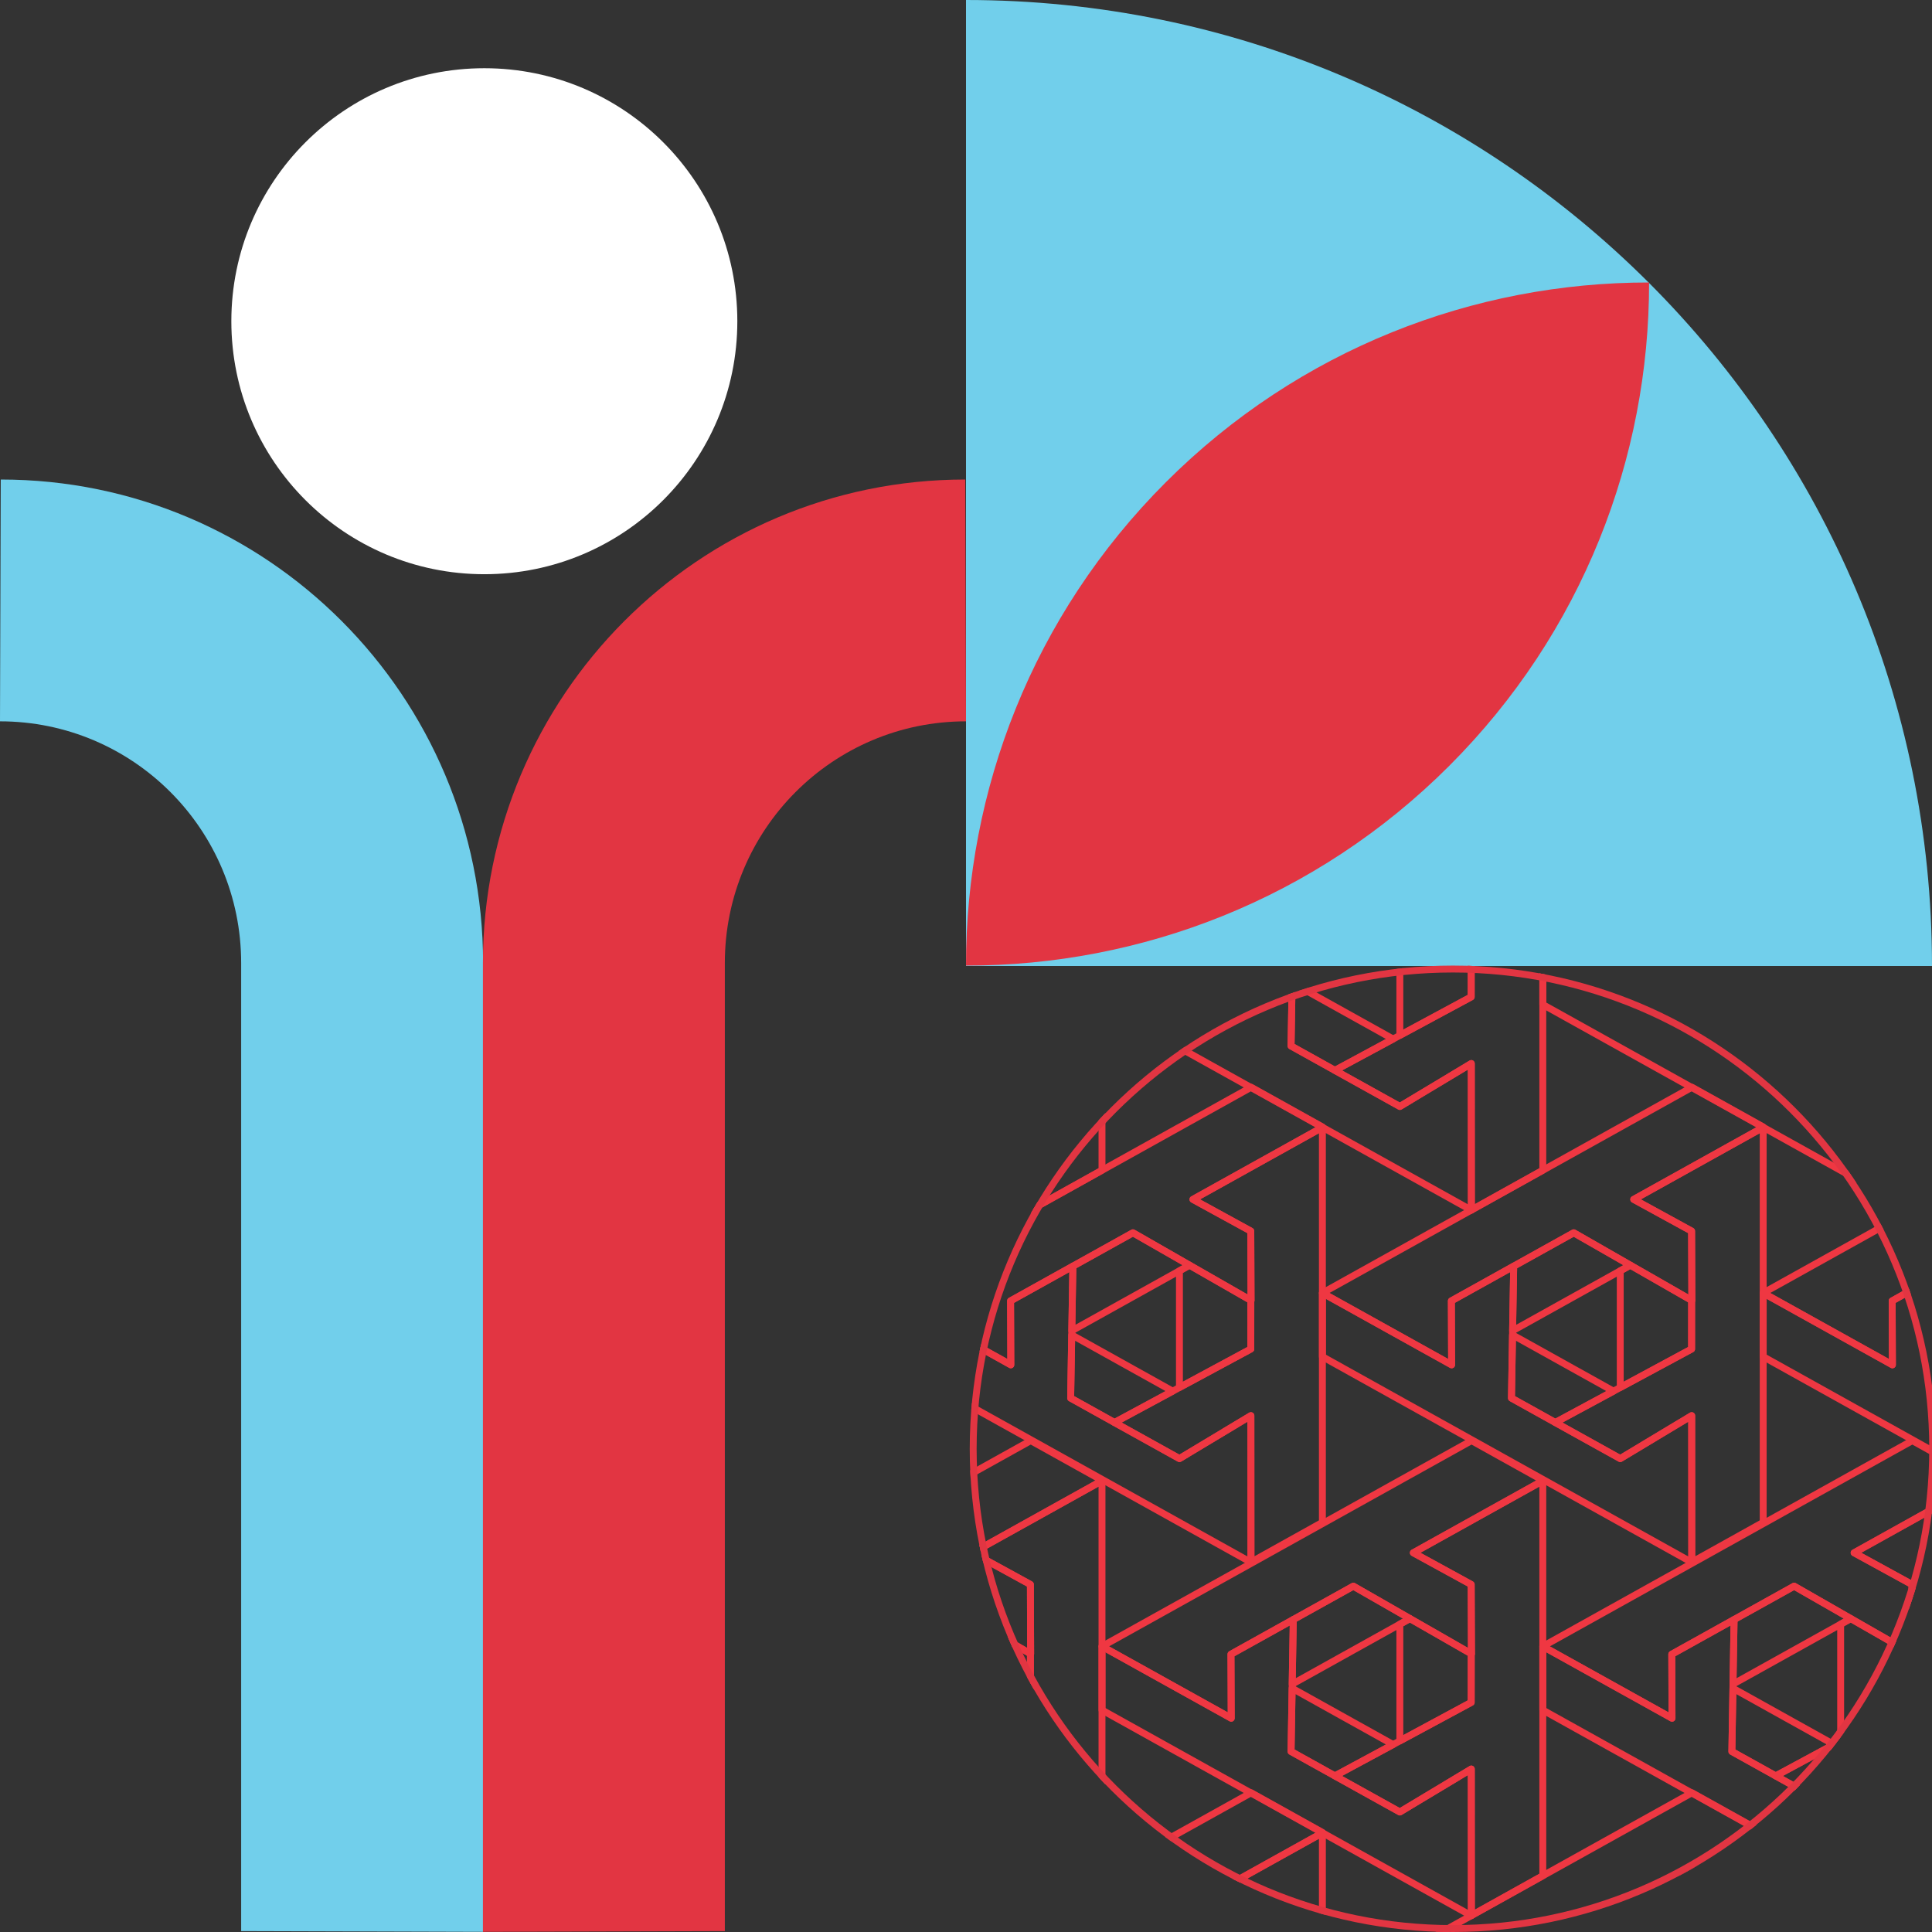 <?xml version="1.0" encoding="UTF-8" standalone="no"?>
<!DOCTYPE svg PUBLIC "-//W3C//DTD SVG 1.1//EN" "http://www.w3.org/Graphics/SVG/1.1/DTD/svg11.dtd">
<svg width="100%" height="100%" viewBox="0 0 280 280" version="1.1" xmlns="http://www.w3.org/2000/svg" xmlns:xlink="http://www.w3.org/1999/xlink" xml:space="preserve" xmlns:serif="http://www.serif.com/" style="fill-rule:evenodd;clip-rule:evenodd;stroke-linejoin:round;stroke-miterlimit:2;">
    <rect x="0" y="0" width="280" height="280" fill="#333333" stroke="none"/>
    <rect id="wellness-tourism" x="0" y="0" width="280" height="280" style="fill:none;"/>
    <clipPath id="_clip1">
        <rect x="0" y="0" width="280" height="280"/>
    </clipPath>
    <g clip-path="url(#_clip1)">
        <path d="M280,140L140,140L140,0C217.32,0 280,62.68 280,140Z" style="fill:rgb(113,207,235);"/>
        <path d="M70.012,279.975L34.952,279.87L34.952,139.584C34.952,120.23 19.303,104.541 0,104.541L0.109,69.496C38.715,69.496 70.012,100.874 70.012,139.581L70.012,279.975Z" style="fill:rgb(113,207,235);"/>
        <path d="M69.988,279.975L105.048,279.87L105.048,139.584C105.048,120.23 120.697,104.541 140,104.541L139.891,69.496C101.285,69.496 69.988,100.874 69.988,139.581L69.988,279.975Z" style="fill:rgb(226,53,66);"/>
        <circle cx="210.571" cy="209.97" r="70.03" style="fill:none;"/>
        <clipPath id="_clip2">
            <circle cx="210.571" cy="209.97" r="70.03"/>
        </clipPath>
        <g clip-path="url(#_clip2)">
            <g>
                <path d="M300.657,71.715L319.42,61.274L319.408,61.202L309.092,55.461L255.536,85.277L274.265,95.691L274.228,86.42L283.259,81.393L283.259,81.395L291.962,76.553L309.08,86.361L309.043,76.307L300.657,71.715ZM297.723,99.503L283.091,91.356L282.938,100.514L289.293,104.048L297.723,99.503Z" style="fill:none;stroke:rgb(239,55,66);stroke-width:1px;"/>
                <path d="M274.265,95.691L255.537,85.277L255.537,94.509L309.068,124.313L309.057,103.056L298.702,109.28L289.289,104.05L289.293,104.048L282.938,100.514L283.259,81.393L274.228,86.42L274.265,95.691ZM300.169,81.255L298.702,82.073L298.702,98.975L309.043,93.401L309.048,86.343L300.169,81.255Z" style="fill:none;stroke:rgb(239,55,66);stroke-width:1px;"/>
                <path d="M268.714,20.682L287.478,10.241L287.466,10.17L277.15,4.428L223.594,34.244L242.322,44.659L242.286,35.388L251.317,30.361L251.317,30.363L260.02,25.52L277.138,35.328L277.101,25.275L268.714,20.682ZM265.781,48.471L251.149,40.323L250.996,49.481L257.351,53.015L265.781,48.471Z" style="fill:none;stroke:rgb(239,55,66);stroke-width:1px;"/>
                <path d="M277.115,52.024L277.126,73.255L287.478,67.491L287.478,10.241L268.715,20.682L277.101,25.275L277.138,35.328L277.106,35.31L277.101,42.368L257.346,53.018L266.76,58.247L277.115,52.024ZM251.159,39.717L268.22,30.219L260.02,25.52L251.317,30.363L251.159,39.717ZM277.101,73.267L277.101,73.269L277.102,73.268L277.101,73.267Z" style="fill:none;stroke:rgb(239,55,66);stroke-width:1px;"/>
                <path d="M242.322,44.658L223.595,34.245L223.595,43.477L277.126,73.281L277.115,52.024L266.76,58.248L257.346,53.018L257.351,53.015L250.996,49.481L251.317,30.361L242.286,35.388L242.322,44.658ZM268.227,30.223L266.76,31.04L266.76,47.943L277.101,42.368L277.106,35.31L268.227,30.223Z" style="fill:none;stroke:rgb(239,55,66);stroke-width:1px;"/>
                <path d="M236.772,71.715L255.536,61.274L255.524,61.202L245.208,55.461L191.652,85.277L210.38,95.691L210.344,86.42L219.375,81.393L219.375,81.395L228.078,76.553L245.196,86.361L245.159,76.307L236.772,71.715ZM233.839,99.503L219.207,91.356L219.053,100.514L225.409,104.048L233.839,99.503Z" style="fill:none;stroke:rgb(239,55,66);stroke-width:1px;"/>
                <path d="M245.173,103.056L245.184,124.287L255.536,118.524L255.536,61.274L236.773,71.715L245.159,76.307L245.196,86.361L245.164,86.343L245.159,93.401L225.404,104.05L234.818,109.28L245.173,103.056ZM219.217,90.75L236.278,81.251L228.078,76.553L219.375,81.395L219.217,90.75ZM245.159,124.299L245.159,124.301L245.16,124.3L245.159,124.299Z" style="fill:none;stroke:rgb(239,55,66);stroke-width:1px;"/>
                <path d="M210.38,95.691L191.653,85.277L191.653,94.509L245.184,124.313L245.173,103.056L234.818,109.28L225.404,104.05L225.409,104.048L219.053,100.514L219.375,81.393L210.344,86.42L210.38,95.691ZM236.285,81.255L234.818,82.073L234.818,98.975L245.159,93.401L245.164,86.343L236.285,81.255Z" style="fill:none;stroke:rgb(239,55,66);stroke-width:1px;"/>
                <path d="M204.83,20.682L223.594,10.241L223.582,10.17L213.266,4.428L159.71,34.244L178.438,44.659L178.402,35.388L187.433,30.361L187.433,30.363L196.136,25.52L213.254,35.328L213.217,25.275L204.83,20.682ZM201.897,48.471L187.265,40.323L187.111,49.481L193.467,53.015L201.897,48.471Z" style="fill:none;stroke:rgb(239,55,66);stroke-width:1px;"/>
                <path d="M213.231,52.024L213.242,73.255L223.594,67.491L223.594,10.241L204.831,20.682L213.217,25.275L213.254,35.328L213.222,35.31L213.217,42.368L193.462,53.018L202.876,58.247L213.231,52.024ZM187.275,39.717L204.336,30.219L196.136,25.52L187.433,30.363L187.275,39.717ZM213.216,73.267L213.216,73.269L213.218,73.268L213.216,73.267Z" style="fill:none;stroke:rgb(239,55,66);stroke-width:1px;"/>
                <path d="M178.438,44.658L159.711,34.245L159.711,43.477L213.242,73.281L213.231,52.024L202.876,58.248L193.462,53.018L193.467,53.015L187.111,49.481L187.433,30.361L178.402,35.388L178.438,44.658ZM204.343,30.223L202.876,31.04L202.876,47.943L213.217,42.368L213.222,35.31L204.343,30.223Z" style="fill:none;stroke:rgb(239,55,66);stroke-width:1px;"/>
                <path d="M172.888,71.715L191.652,61.274L191.64,61.202L181.324,55.461L127.768,85.277L146.496,95.691L146.46,86.42L155.491,81.393L155.49,81.395L164.194,76.553L181.312,86.361L181.275,76.307L172.888,71.715ZM169.955,99.503L155.323,91.356L155.169,100.514L161.525,104.048L169.955,99.503Z" style="fill:none;stroke:rgb(239,55,66);stroke-width:1px;"/>
                <path d="M181.289,103.056L181.3,124.287L191.652,118.524L191.652,61.274L172.888,71.715L181.275,76.307L181.312,86.361L181.28,86.343L181.275,93.401L161.52,104.05L170.934,109.28L181.289,103.056ZM155.333,90.75L172.394,81.251L164.194,76.553L155.49,81.395L155.333,90.75ZM181.274,124.299L181.274,124.301L181.276,124.3L181.274,124.299Z" style="fill:none;stroke:rgb(239,55,66);stroke-width:1px;"/>
                <path d="M146.496,95.691L127.769,85.277L127.769,94.509L181.3,124.313L181.289,103.056L170.934,109.28L161.52,104.05L161.525,104.048L155.169,100.514L155.491,81.393L146.46,86.42L146.496,95.691ZM172.401,81.255L170.934,82.073L170.934,98.975L181.275,93.401L181.28,86.343L172.401,81.255Z" style="fill:none;stroke:rgb(239,55,66);stroke-width:1px;"/>
                <path d="M140.946,20.682L159.71,10.241L159.698,10.17L149.382,4.428L95.826,34.244L114.554,44.659L114.518,35.388L123.549,30.361L123.548,30.363L132.252,25.52L149.37,35.328L149.333,25.275L140.946,20.682ZM138.013,48.471L123.381,40.323L123.227,49.481L129.583,53.015L138.013,48.471Z" style="fill:none;stroke:rgb(239,55,66);stroke-width:1px;"/>
                <path d="M149.347,52.024L149.358,73.255L159.71,67.491L159.71,10.241L140.946,20.682L149.333,25.275L149.37,35.328L149.338,35.31L149.333,42.368L129.578,53.018L138.992,58.247L149.347,52.024ZM123.391,39.717L140.452,30.219L132.252,25.52L123.548,30.363L123.391,39.717ZM149.332,73.267L149.332,73.269L149.334,73.268L149.332,73.267Z" style="fill:none;stroke:rgb(239,55,66);stroke-width:1px;"/>
                <path d="M114.554,44.658L95.827,34.245L95.827,43.477L149.358,73.281L149.347,52.024L138.992,58.248L129.578,53.018L129.583,53.015L123.227,49.481L123.549,30.361L114.517,35.388L114.554,44.658ZM140.459,30.223L138.992,31.04L138.992,47.943L149.333,42.368L149.338,35.31L140.459,30.223Z" style="fill:none;stroke:rgb(239,55,66);stroke-width:1px;"/>
                <path d="M109.004,71.715L127.768,61.274L127.756,61.202L117.44,55.461L63.884,85.277L82.612,95.691L82.576,86.42L91.606,81.393L91.606,81.395L100.31,76.553L117.428,86.361L117.391,76.307L109.004,71.715ZM106.071,99.503L91.439,91.356L91.285,100.514L97.641,104.048L106.071,99.503Z" style="fill:none;stroke:rgb(239,55,66);stroke-width:1px;"/>
                <path d="M117.405,103.056L117.416,124.287L127.768,118.524L127.768,61.274L109.004,71.715L117.391,76.307L117.428,86.361L117.396,86.343L117.391,93.401L97.636,104.05L107.05,109.28L117.405,103.056ZM91.449,90.75L108.51,81.251L100.31,76.553L91.606,81.395L91.449,90.75ZM117.39,124.299L117.39,124.301L117.392,124.3L117.39,124.299Z" style="fill:none;stroke:rgb(239,55,66);stroke-width:1px;"/>
                <path d="M82.612,95.691L63.885,85.277L63.885,94.509L117.416,124.313L117.405,103.056L107.05,109.28L97.636,104.05L97.641,104.048L91.285,100.514L91.606,81.393L82.575,86.42L82.612,95.691ZM108.517,81.255L107.05,82.073L107.05,98.975L117.391,93.401L117.396,86.343L108.517,81.255Z" style="fill:none;stroke:rgb(239,55,66);stroke-width:1px;"/>
                <path d="M77.062,20.682L95.826,10.241L95.814,10.17L85.498,4.428L31.942,34.244L50.67,44.659L50.634,35.388L59.664,30.361L59.664,30.363L68.368,25.52L85.486,35.328L85.449,25.275L77.062,20.682ZM74.129,48.471L59.497,40.323L59.343,49.481L65.699,53.015L74.129,48.471Z" style="fill:none;stroke:rgb(239,55,66);stroke-width:1px;"/>
                <path d="M85.463,52.024L85.474,73.255L95.826,67.491L95.826,10.241L77.062,20.682L85.449,25.275L85.486,35.328L85.454,35.31L85.449,42.368L65.694,53.018L75.108,58.247L85.463,52.024ZM59.507,39.717L76.568,30.219L68.368,25.52L59.664,30.363L59.507,39.717ZM85.448,73.267L85.448,73.269L85.45,73.268L85.448,73.267Z" style="fill:none;stroke:rgb(239,55,66);stroke-width:1px;"/>
                <path d="M50.67,44.658L31.943,34.245L31.943,43.477L85.474,73.281L85.463,52.024L75.108,58.248L65.694,53.018L65.699,53.015L59.343,49.481L59.664,30.361L50.633,35.388L50.67,44.658ZM76.575,30.223L75.108,31.04L75.108,47.943L85.449,42.368L85.454,35.31L76.575,30.223Z" style="fill:none;stroke:rgb(239,55,66);stroke-width:1px;"/>
                <path d="M45.12,71.715L63.884,61.274L63.872,61.202L53.556,55.461L0,85.277L18.728,95.691L18.692,86.42L27.722,81.393L27.722,81.395L36.426,76.553L53.544,86.361L53.507,76.307L45.12,71.715ZM42.187,99.503L27.555,91.356L27.401,100.514L33.757,104.048L42.187,99.503Z" style="fill:none;stroke:rgb(239,55,66);stroke-width:1px;"/>
                <path d="M53.521,103.056L53.532,124.287L63.884,118.524L63.884,61.274L45.12,71.715L53.507,76.307L53.544,86.361L53.512,86.343L53.507,93.401L33.752,104.05L43.166,109.28L53.521,103.056ZM27.565,90.75L44.626,81.251L36.426,76.553L27.722,81.395L27.565,90.75ZM53.506,124.299L53.506,124.301L53.508,124.3L53.506,124.299Z" style="fill:none;stroke:rgb(239,55,66);stroke-width:1px;"/>
                <path d="M18.728,95.691L0.001,85.277L0.001,94.509L53.532,124.313L53.521,103.056L43.166,109.28L33.752,104.05L33.757,104.048L27.401,100.514L27.722,81.393L18.691,86.42L18.728,95.691ZM44.633,81.255L43.166,82.073L43.166,98.975L53.507,93.401L53.512,86.343L44.633,81.255Z" style="fill:none;stroke:rgb(239,55,66);stroke-width:1px;"/>
                <path d="M300.657,276.074L319.42,265.633L319.408,265.561L309.092,259.82L255.536,289.636L274.265,300.05L274.228,290.78L283.259,285.753L283.259,285.755L291.962,280.912L309.08,290.72L309.043,280.666L300.657,276.074ZM297.723,303.862L283.091,295.715L282.938,304.873L289.293,308.407L297.723,303.862Z" style="fill:none;stroke:rgb(239,55,66);stroke-width:1px;"/>
                <path d="M268.714,225.041L287.478,214.6L287.466,214.529L277.15,208.787L223.594,238.604L242.322,249.018L242.286,239.747L251.317,234.72L251.317,234.722L260.02,229.879L277.138,239.688L277.101,229.634L268.714,225.041ZM265.781,252.83L251.149,244.682L250.996,253.841L257.351,257.375L265.781,252.83Z" style="fill:none;stroke:rgb(239,55,66);stroke-width:1px;"/>
                <path d="M277.115,256.383L277.126,277.614L287.478,271.85L287.478,214.6L268.715,225.041L277.101,229.634L277.138,239.688L277.106,239.669L277.101,246.728L257.346,257.377L266.76,262.606L277.115,256.383ZM251.159,244.077L268.22,234.578L260.02,229.879L251.317,234.722L251.159,244.077ZM277.101,277.626L277.101,277.628L277.102,277.627L277.101,277.626Z" style="fill:none;stroke:rgb(239,55,66);stroke-width:1px;"/>
                <path d="M242.322,249.018L223.595,238.604L223.595,247.836L277.126,277.64L277.115,256.383L266.76,262.607L257.346,257.377L257.351,257.375L250.996,253.84L251.317,234.72L242.286,239.747L242.322,249.018ZM268.227,234.582L266.76,235.399L266.76,252.302L277.101,246.727L277.106,239.669L268.227,234.582Z" style="fill:none;stroke:rgb(239,55,66);stroke-width:1px;"/>
                <path d="M236.772,276.074L255.536,265.633L255.524,265.561L245.208,259.82L191.652,289.636L210.38,300.05L210.344,290.78L219.375,285.753L219.375,285.755L228.078,280.912L245.196,290.72L245.159,280.666L236.772,276.074ZM233.839,303.862L219.207,295.715L219.053,304.873L225.409,308.407L233.839,303.862Z" style="fill:none;stroke:rgb(239,55,66);stroke-width:1px;"/>
                <path d="M245.173,307.415L245.184,328.646L255.536,322.883L255.536,265.633L236.773,276.074L245.159,280.666L245.196,290.72L245.164,290.702L245.159,297.76L225.404,308.41L234.818,313.639L245.173,307.415ZM219.217,295.109L236.278,285.61L228.078,280.912L219.375,285.755L219.217,295.109ZM245.159,328.659L245.159,328.66L245.16,328.659L245.159,328.659Z" style="fill:none;stroke:rgb(239,55,66);stroke-width:1px;"/>
                <path d="M204.83,225.041L223.594,214.6L223.582,214.529L213.266,208.787L159.71,238.604L178.438,249.018L178.402,239.747L187.433,234.72L187.433,234.722L196.136,229.879L213.254,239.688L213.217,229.634L204.83,225.041ZM201.897,252.83L187.265,244.682L187.111,253.841L193.467,257.375L201.897,252.83Z" style="fill:none;stroke:rgb(239,55,66);stroke-width:1px;"/>
                <path d="M213.231,256.383L213.242,277.614L223.594,271.85L223.594,214.6L204.831,225.041L213.217,229.634L213.254,239.688L213.222,239.669L213.217,246.728L193.462,257.377L202.876,262.606L213.231,256.383ZM187.275,244.077L204.336,234.578L196.136,229.879L187.433,234.722L187.275,244.077ZM213.216,277.626L213.216,277.628L213.218,277.627L213.216,277.626Z" style="fill:none;stroke:rgb(239,55,66);stroke-width:1px;"/>
                <path d="M178.438,249.018L159.711,238.604L159.711,247.836L213.242,277.64L213.231,256.383L202.876,262.607L193.462,257.377L193.467,257.375L187.111,253.84L187.433,234.72L178.402,239.747L178.438,249.018ZM204.343,234.582L202.876,235.399L202.876,252.302L213.217,246.727L213.222,239.669L204.343,234.582Z" style="fill:none;stroke:rgb(239,55,66);stroke-width:1px;"/>
                <path d="M172.888,276.074L191.652,265.633L191.64,265.561L181.324,259.82L127.768,289.636L146.496,300.05L146.46,290.78L155.491,285.753L155.49,285.755L164.194,280.912L181.312,290.72L181.275,280.666L172.888,276.074ZM169.955,303.862L155.323,295.715L155.169,304.873L161.525,308.407L169.955,303.862Z" style="fill:none;stroke:rgb(239,55,66);stroke-width:1px;"/>
                <path d="M181.289,307.415L181.3,328.646L191.652,322.883L191.652,265.633L172.888,276.074L181.275,280.666L181.312,290.72L181.28,290.702L181.275,297.76L161.52,308.41L170.934,313.639L181.289,307.415ZM155.333,295.109L172.394,285.61L164.194,280.912L155.49,285.755L155.333,295.109ZM181.274,328.659L181.274,328.66L181.276,328.659L181.274,328.659Z" style="fill:none;stroke:rgb(239,55,66);stroke-width:1px;"/>
                <path d="M140.946,225.041L159.71,214.6L159.698,214.529L149.382,208.787L95.826,238.604L114.554,249.018L114.518,239.747L123.549,234.72L123.548,234.722L132.252,229.879L149.37,239.688L149.333,229.634L140.946,225.041ZM138.013,252.83L123.381,244.682L123.227,253.841L129.583,257.375L138.013,252.83Z" style="fill:none;stroke:rgb(239,55,66);stroke-width:1px;"/>
                <path d="M149.347,256.383L149.358,277.614L159.71,271.85L159.71,214.6L140.946,225.041L149.333,229.634L149.37,239.688L149.338,239.669L149.333,246.728L129.578,257.377L138.992,262.606L149.347,256.383ZM123.391,244.077L140.452,234.578L132.252,229.879L123.548,234.722L123.391,244.077ZM149.332,277.626L149.332,277.628L149.334,277.627L149.332,277.626Z" style="fill:none;stroke:rgb(239,55,66);stroke-width:1px;"/>
                <path d="M114.554,249.018L95.827,238.604L95.827,247.836L149.358,277.64L149.347,256.383L138.992,262.607L129.578,257.377L129.583,257.375L123.227,253.84L123.549,234.72L114.517,239.747L114.554,249.018ZM140.459,234.582L138.992,235.399L138.992,252.302L149.333,246.727L149.338,239.669L140.459,234.582Z" style="fill:none;stroke:rgb(239,55,66);stroke-width:1px;"/>
                <path d="M109.004,276.074L127.768,265.633L127.756,265.561L117.44,259.82L63.884,289.636L82.612,300.05L82.576,290.78L91.606,285.753L91.606,285.755L100.31,280.912L117.428,290.72L117.391,280.666L109.004,276.074ZM106.071,303.862L91.439,295.715L91.285,304.873L97.641,308.407L106.071,303.862Z" style="fill:none;stroke:rgb(239,55,66);stroke-width:1px;"/>
                <path d="M117.405,307.415L117.416,328.646L127.768,322.883L127.768,265.633L109.004,276.074L117.391,280.666L117.428,290.72L117.396,290.702L117.391,297.76L97.636,308.41L107.05,313.639L117.405,307.415ZM91.449,295.109L108.51,285.61L100.31,280.912L91.606,285.755L91.449,295.109ZM117.39,328.659L117.39,328.66L117.392,328.659L117.39,328.659Z" style="fill:none;stroke:rgb(239,55,66);stroke-width:1px;"/>
                <path d="M77.062,225.041L95.826,214.6L95.814,214.529L85.498,208.787L31.942,238.604L50.67,249.018L50.634,239.747L59.664,234.72L59.664,234.722L68.368,229.879L85.486,239.688L85.449,229.634L77.062,225.041ZM74.129,252.83L59.497,244.682L59.343,253.841L65.699,257.375L74.129,252.83Z" style="fill:none;stroke:rgb(239,55,66);stroke-width:1px;"/>
                <path d="M85.463,256.383L85.474,277.614L95.826,271.85L95.826,214.6L77.062,225.041L85.449,229.634L85.486,239.688L85.454,239.669L85.449,246.728L65.694,257.377L75.108,262.606L85.463,256.383ZM59.507,244.077L76.568,234.578L68.368,229.879L59.664,234.722L59.507,244.077ZM85.448,277.626L85.448,277.628L85.45,277.627L85.448,277.626Z" style="fill:none;stroke:rgb(239,55,66);stroke-width:1px;"/>
                <path d="M50.67,249.018L31.943,238.604L31.943,247.836L85.474,277.64L85.463,256.383L75.108,262.607L65.694,257.377L65.699,257.375L59.343,253.84L59.664,234.72L50.633,239.747L50.67,249.018ZM76.575,234.582L75.108,235.399L75.108,252.302L85.449,246.727L85.454,239.669L76.575,234.582Z" style="fill:none;stroke:rgb(239,55,66);stroke-width:1px;"/>
                <path d="M45.12,276.074L63.884,265.633L63.872,265.561L53.556,259.82L0,289.636L18.728,300.05L18.692,290.78L27.722,285.753L27.722,285.755L36.426,280.912L53.544,290.72L53.507,280.666L45.12,276.074ZM42.187,303.862L27.555,295.715L27.401,304.873L33.757,308.407L42.187,303.862Z" style="fill:none;stroke:rgb(239,55,66);stroke-width:1px;"/>
                <path d="M53.521,307.415L53.532,328.646L63.884,322.883L63.884,265.633L45.12,276.074L53.507,280.666L53.544,290.72L53.512,290.702L53.507,297.76L33.752,308.41L43.166,313.639L53.521,307.415ZM27.565,295.109L44.626,285.61L36.426,280.912L27.722,285.755L27.565,295.109ZM53.506,328.659L53.506,328.66L53.508,328.659L53.506,328.659Z" style="fill:none;stroke:rgb(239,55,66);stroke-width:1px;"/>
                <path d="M300.657,173.826L319.42,163.385L319.408,163.313L309.092,157.572L255.536,187.388L274.265,197.802L274.228,188.532L283.259,183.504L283.259,183.507L291.962,178.664L309.08,188.472L309.043,178.418L300.657,173.826ZM297.723,201.614L283.091,193.467L282.938,202.625L289.293,206.159L297.723,201.614Z" style="fill:none;stroke:rgb(239,55,66);stroke-width:1px;"/>
                <path d="M274.265,197.802L255.537,187.388L255.537,196.62L309.068,226.425L309.057,205.167L298.702,211.391L289.289,206.162L289.293,206.159L282.938,202.625L283.259,183.504L274.228,188.531L274.265,197.802ZM300.169,183.366L298.702,184.184L298.702,201.087L309.043,195.512L309.048,188.454L300.169,183.366Z" style="fill:none;stroke:rgb(239,55,66);stroke-width:1px;"/>
                <path d="M268.714,122.793L287.478,112.352L287.466,112.281L277.15,106.539L223.594,136.356L242.322,146.77L242.286,137.499L251.317,132.472L251.317,132.474L260.02,127.631L277.138,137.44L277.101,127.386L268.714,122.793ZM265.781,150.582L251.149,142.434L250.996,151.593L257.351,155.127L265.781,150.582Z" style="fill:none;stroke:rgb(239,55,66);stroke-width:1px;"/>
                <path d="M277.115,154.135L277.126,175.366L287.478,169.602L287.478,112.352L268.715,122.793L277.101,127.386L277.138,137.44L277.106,137.421L277.101,144.48L257.346,155.129L266.76,160.358L277.115,154.135ZM251.159,141.829L268.22,132.33L260.02,127.631L251.317,132.474L251.159,141.829ZM277.101,175.378L277.101,175.38L277.102,175.379L277.101,175.378Z" style="fill:none;stroke:rgb(239,55,66);stroke-width:1px;"/>
                <path d="M242.322,146.77L223.595,136.356L223.595,145.588L277.126,175.392L277.115,154.135L266.76,160.359L257.346,155.129L257.351,155.127L250.996,151.592L251.317,132.472L242.286,137.499L242.322,146.77ZM268.227,132.334L266.76,133.151L266.76,150.054L277.101,144.479L277.106,137.421L268.227,132.334Z" style="fill:none;stroke:rgb(239,55,66);stroke-width:1px;"/>
                <path d="M236.772,173.826L255.536,163.385L255.524,163.313L245.208,157.572L191.652,187.388L210.38,197.802L210.344,188.532L219.375,183.504L219.375,183.507L228.078,178.664L245.196,188.472L245.159,178.418L236.772,173.826ZM233.839,201.614L219.207,193.467L219.053,202.625L225.409,206.159L233.839,201.614Z" style="fill:none;stroke:rgb(239,55,66);stroke-width:1px;"/>
                <path d="M245.173,205.167L245.184,226.398L255.536,220.635L255.536,163.385L236.773,173.826L245.159,178.418L245.196,188.472L245.164,188.454L245.159,195.512L225.404,206.162L234.818,211.391L245.173,205.167ZM219.217,192.861L236.278,183.362L228.078,178.664L219.375,183.507L219.217,192.861ZM245.159,226.411L245.159,226.412L245.16,226.411L245.159,226.411Z" style="fill:none;stroke:rgb(239,55,66);stroke-width:1px;"/>
                <path d="M210.38,197.802L191.653,187.388L191.653,196.62L245.184,226.425L245.173,205.167L234.818,211.391L225.404,206.162L225.409,206.159L219.053,202.625L219.375,183.504L210.344,188.531L210.38,197.802ZM236.285,183.366L234.818,184.184L234.818,201.087L245.159,195.512L245.164,188.454L236.285,183.366Z" style="fill:none;stroke:rgb(239,55,66);stroke-width:1px;"/>
                <path d="M204.83,122.793L223.594,112.352L223.582,112.281L213.266,106.539L159.71,136.356L178.438,146.77L178.402,137.499L187.433,132.472L187.433,132.474L196.136,127.631L213.254,137.44L213.217,127.386L204.83,122.793ZM201.897,150.582L187.265,142.434L187.111,151.593L193.467,155.127L201.897,150.582Z" style="fill:none;stroke:rgb(239,55,66);stroke-width:1px;"/>
                <path d="M213.231,154.135L213.242,175.366L223.594,169.602L223.594,112.352L204.831,122.793L213.217,127.386L213.254,137.44L213.222,137.421L213.217,144.48L193.462,155.129L202.876,160.358L213.231,154.135ZM187.275,141.829L204.336,132.33L196.136,127.631L187.433,132.474L187.275,141.829ZM213.216,175.378L213.216,175.38L213.218,175.379L213.216,175.378Z" style="fill:none;stroke:rgb(239,55,66);stroke-width:1px;"/>
                <path d="M178.438,146.77L159.711,136.356L159.711,145.588L213.242,175.392L213.231,154.135L202.876,160.359L193.462,155.129L193.467,155.127L187.111,151.592L187.433,132.472L178.402,137.499L178.438,146.77ZM204.343,132.334L202.876,133.151L202.876,150.054L213.217,144.479L213.222,137.421L204.343,132.334Z" style="fill:none;stroke:rgb(239,55,66);stroke-width:1px;"/>
                <path d="M172.888,173.826L191.652,163.385L191.64,163.313L181.324,157.572L127.768,187.388L146.496,197.802L146.46,188.532L155.491,183.504L155.49,183.507L164.194,178.664L181.312,188.472L181.275,178.418L172.888,173.826ZM169.955,201.614L155.323,193.467L155.169,202.625L161.525,206.159L169.955,201.614Z" style="fill:none;stroke:rgb(239,55,66);stroke-width:1px;"/>
                <path d="M181.289,205.167L181.3,226.398L191.652,220.635L191.652,163.385L172.888,173.826L181.275,178.418L181.312,188.472L181.28,188.454L181.275,195.512L161.52,206.162L170.934,211.391L181.289,205.167ZM155.333,192.861L172.394,183.362L164.194,178.664L155.49,183.507L155.333,192.861ZM181.274,226.411L181.274,226.412L181.276,226.411L181.274,226.411Z" style="fill:none;stroke:rgb(239,55,66);stroke-width:1px;"/>
                <path d="M146.496,197.802L127.769,187.388L127.769,196.62L181.3,226.425L181.289,205.167L170.934,211.391L161.52,206.162L161.525,206.159L155.169,202.625L155.491,183.504L146.46,188.531L146.496,197.802ZM172.401,183.366L170.934,184.184L170.934,201.087L181.275,195.512L181.28,188.454L172.401,183.366Z" style="fill:none;stroke:rgb(239,55,66);stroke-width:1px;"/>
                <path d="M140.946,122.793L159.71,112.352L159.698,112.281L149.382,106.539L95.826,136.356L114.554,146.77L114.518,137.499L123.549,132.472L123.548,132.474L132.252,127.631L149.37,137.44L149.333,127.386L140.946,122.793ZM138.013,150.582L123.381,142.434L123.227,151.593L129.583,155.127L138.013,150.582Z" style="fill:none;stroke:rgb(239,55,66);stroke-width:1px;"/>
                <path d="M149.347,154.135L149.358,175.366L159.71,169.602L159.71,112.352L140.946,122.793L149.333,127.386L149.37,137.44L149.338,137.421L149.333,144.48L129.578,155.129L138.992,160.358L149.347,154.135ZM123.391,141.829L140.452,132.33L132.252,127.631L123.548,132.474L123.391,141.829ZM149.332,175.378L149.332,175.38L149.334,175.379L149.332,175.378Z" style="fill:none;stroke:rgb(239,55,66);stroke-width:1px;"/>
                <path d="M114.554,146.77L95.827,136.356L95.827,145.588L149.358,175.392L149.347,154.135L138.992,160.359L129.578,155.129L129.583,155.127L123.227,151.592L123.549,132.472L114.517,137.499L114.554,146.77ZM140.459,132.334L138.992,133.151L138.992,150.054L149.333,144.479L149.338,137.421L140.459,132.334Z" style="fill:none;stroke:rgb(239,55,66);stroke-width:1px;"/>
                <path d="M109.004,173.826L127.768,163.385L127.756,163.313L117.44,157.572L63.884,187.388L82.612,197.802L82.576,188.532L91.606,183.504L91.606,183.507L100.31,178.664L117.428,188.472L117.391,178.418L109.004,173.826ZM106.071,201.614L91.439,193.467L91.285,202.625L97.641,206.159L106.071,201.614Z" style="fill:none;stroke:rgb(239,55,66);stroke-width:1px;"/>
                <path d="M117.405,205.167L117.416,226.398L127.768,220.635L127.768,163.385L109.004,173.826L117.391,178.418L117.428,188.472L117.396,188.454L117.391,195.512L97.636,206.162L107.05,211.391L117.405,205.167ZM91.449,192.861L108.51,183.362L100.31,178.664L91.606,183.507L91.449,192.861ZM117.39,226.411L117.39,226.412L117.392,226.411L117.39,226.411Z" style="fill:none;stroke:rgb(239,55,66);stroke-width:1px;"/>
                <path d="M82.612,197.802L63.885,187.388L63.885,196.62L117.416,226.425L117.405,205.167L107.05,211.391L97.636,206.162L97.641,206.159L91.285,202.625L91.606,183.504L82.575,188.531L82.612,197.802ZM108.517,183.366L107.05,184.184L107.05,201.087L117.391,195.512L117.396,188.454L108.517,183.366Z" style="fill:none;stroke:rgb(239,55,66);stroke-width:1px;"/>
                <path d="M77.062,122.793L95.826,112.352L95.814,112.281L85.498,106.539L31.942,136.356L50.67,146.77L50.634,137.499L59.664,132.472L59.664,132.474L68.368,127.631L85.486,137.44L85.449,127.386L77.062,122.793ZM74.129,150.582L59.497,142.434L59.343,151.593L65.699,155.127L74.129,150.582Z" style="fill:none;stroke:rgb(239,55,66);stroke-width:1px;"/>
                <path d="M85.463,154.135L85.474,175.366L95.826,169.602L95.826,112.352L77.062,122.793L85.449,127.386L85.486,137.44L85.454,137.421L85.449,144.48L65.694,155.129L75.108,160.358L85.463,154.135ZM59.507,141.829L76.568,132.33L68.368,127.631L59.664,132.474L59.507,141.829ZM85.448,175.378L85.448,175.38L85.45,175.379L85.448,175.378Z" style="fill:none;stroke:rgb(239,55,66);stroke-width:1px;"/>
                <path d="M50.67,146.77L31.943,136.356L31.943,145.588L85.474,175.392L85.463,154.135L75.108,160.359L65.694,155.129L65.699,155.127L59.343,151.592L59.664,132.472L50.633,137.499L50.67,146.77ZM76.575,132.334L75.108,133.151L75.108,150.054L85.449,144.479L85.454,137.421L76.575,132.334Z" style="fill:none;stroke:rgb(239,55,66);stroke-width:1px;"/>
                <path d="M45.12,173.826L63.884,163.385L63.872,163.313L53.556,157.572L0,187.388L18.728,197.802L18.692,188.532L27.722,183.504L27.722,183.507L36.426,178.664L53.544,188.472L53.507,178.418L45.12,173.826ZM42.187,201.614L27.555,193.467L27.401,202.625L33.757,206.159L42.187,201.614Z" style="fill:none;stroke:rgb(239,55,66);stroke-width:1px;"/>
                <path d="M53.521,205.167L53.532,226.398L63.884,220.635L63.884,163.385L45.12,173.826L53.507,178.418L53.544,188.472L53.512,188.454L53.507,195.512L33.752,206.162L43.166,211.391L53.521,205.167ZM27.565,192.861L44.626,183.362L36.426,178.664L27.722,183.507L27.565,192.861ZM53.506,226.411L53.506,226.412L53.508,226.411L53.506,226.411Z" style="fill:none;stroke:rgb(239,55,66);stroke-width:1px;"/>
                <path d="M18.728,197.802L0.001,187.388L0.001,196.62L53.532,226.425L53.521,205.167L43.166,211.391L33.752,206.162L33.757,206.159L27.401,202.625L27.722,183.504L18.691,188.531L18.728,197.802ZM44.633,183.366L43.166,184.184L43.166,201.087L53.507,195.512L53.512,188.454L44.633,183.366Z" style="fill:none;stroke:rgb(239,55,66);stroke-width:1px;"/>
            </g>
        </g>
        <path d="M210.571,139.94C249.222,139.94 280.601,171.319 280.601,209.97C280.601,248.621 249.222,280 210.571,280C171.92,280 140.541,248.621 140.541,209.97C140.541,171.319 171.92,139.94 210.571,139.94ZM210.571,140.94C172.472,140.94 141.541,171.871 141.541,209.97C141.541,248.069 172.472,279 210.571,279C248.67,279 279.601,248.069 279.601,209.97C279.601,171.871 248.67,140.94 210.571,140.94Z" style="fill:rgb(226,53,66);"/>
        <circle cx="70.194" cy="46.553" r="36.666" style="fill:white;"/>
        <path d="M140,139.94C139.977,114.586 149.629,89.225 168.956,69.897C188.283,50.57 213.645,40.918 238.998,40.941C239.022,66.295 229.37,91.656 210.042,110.984C190.715,130.311 165.353,139.963 140,139.94Z" style="fill:rgb(226,53,66);"/>
    </g>
</svg>

